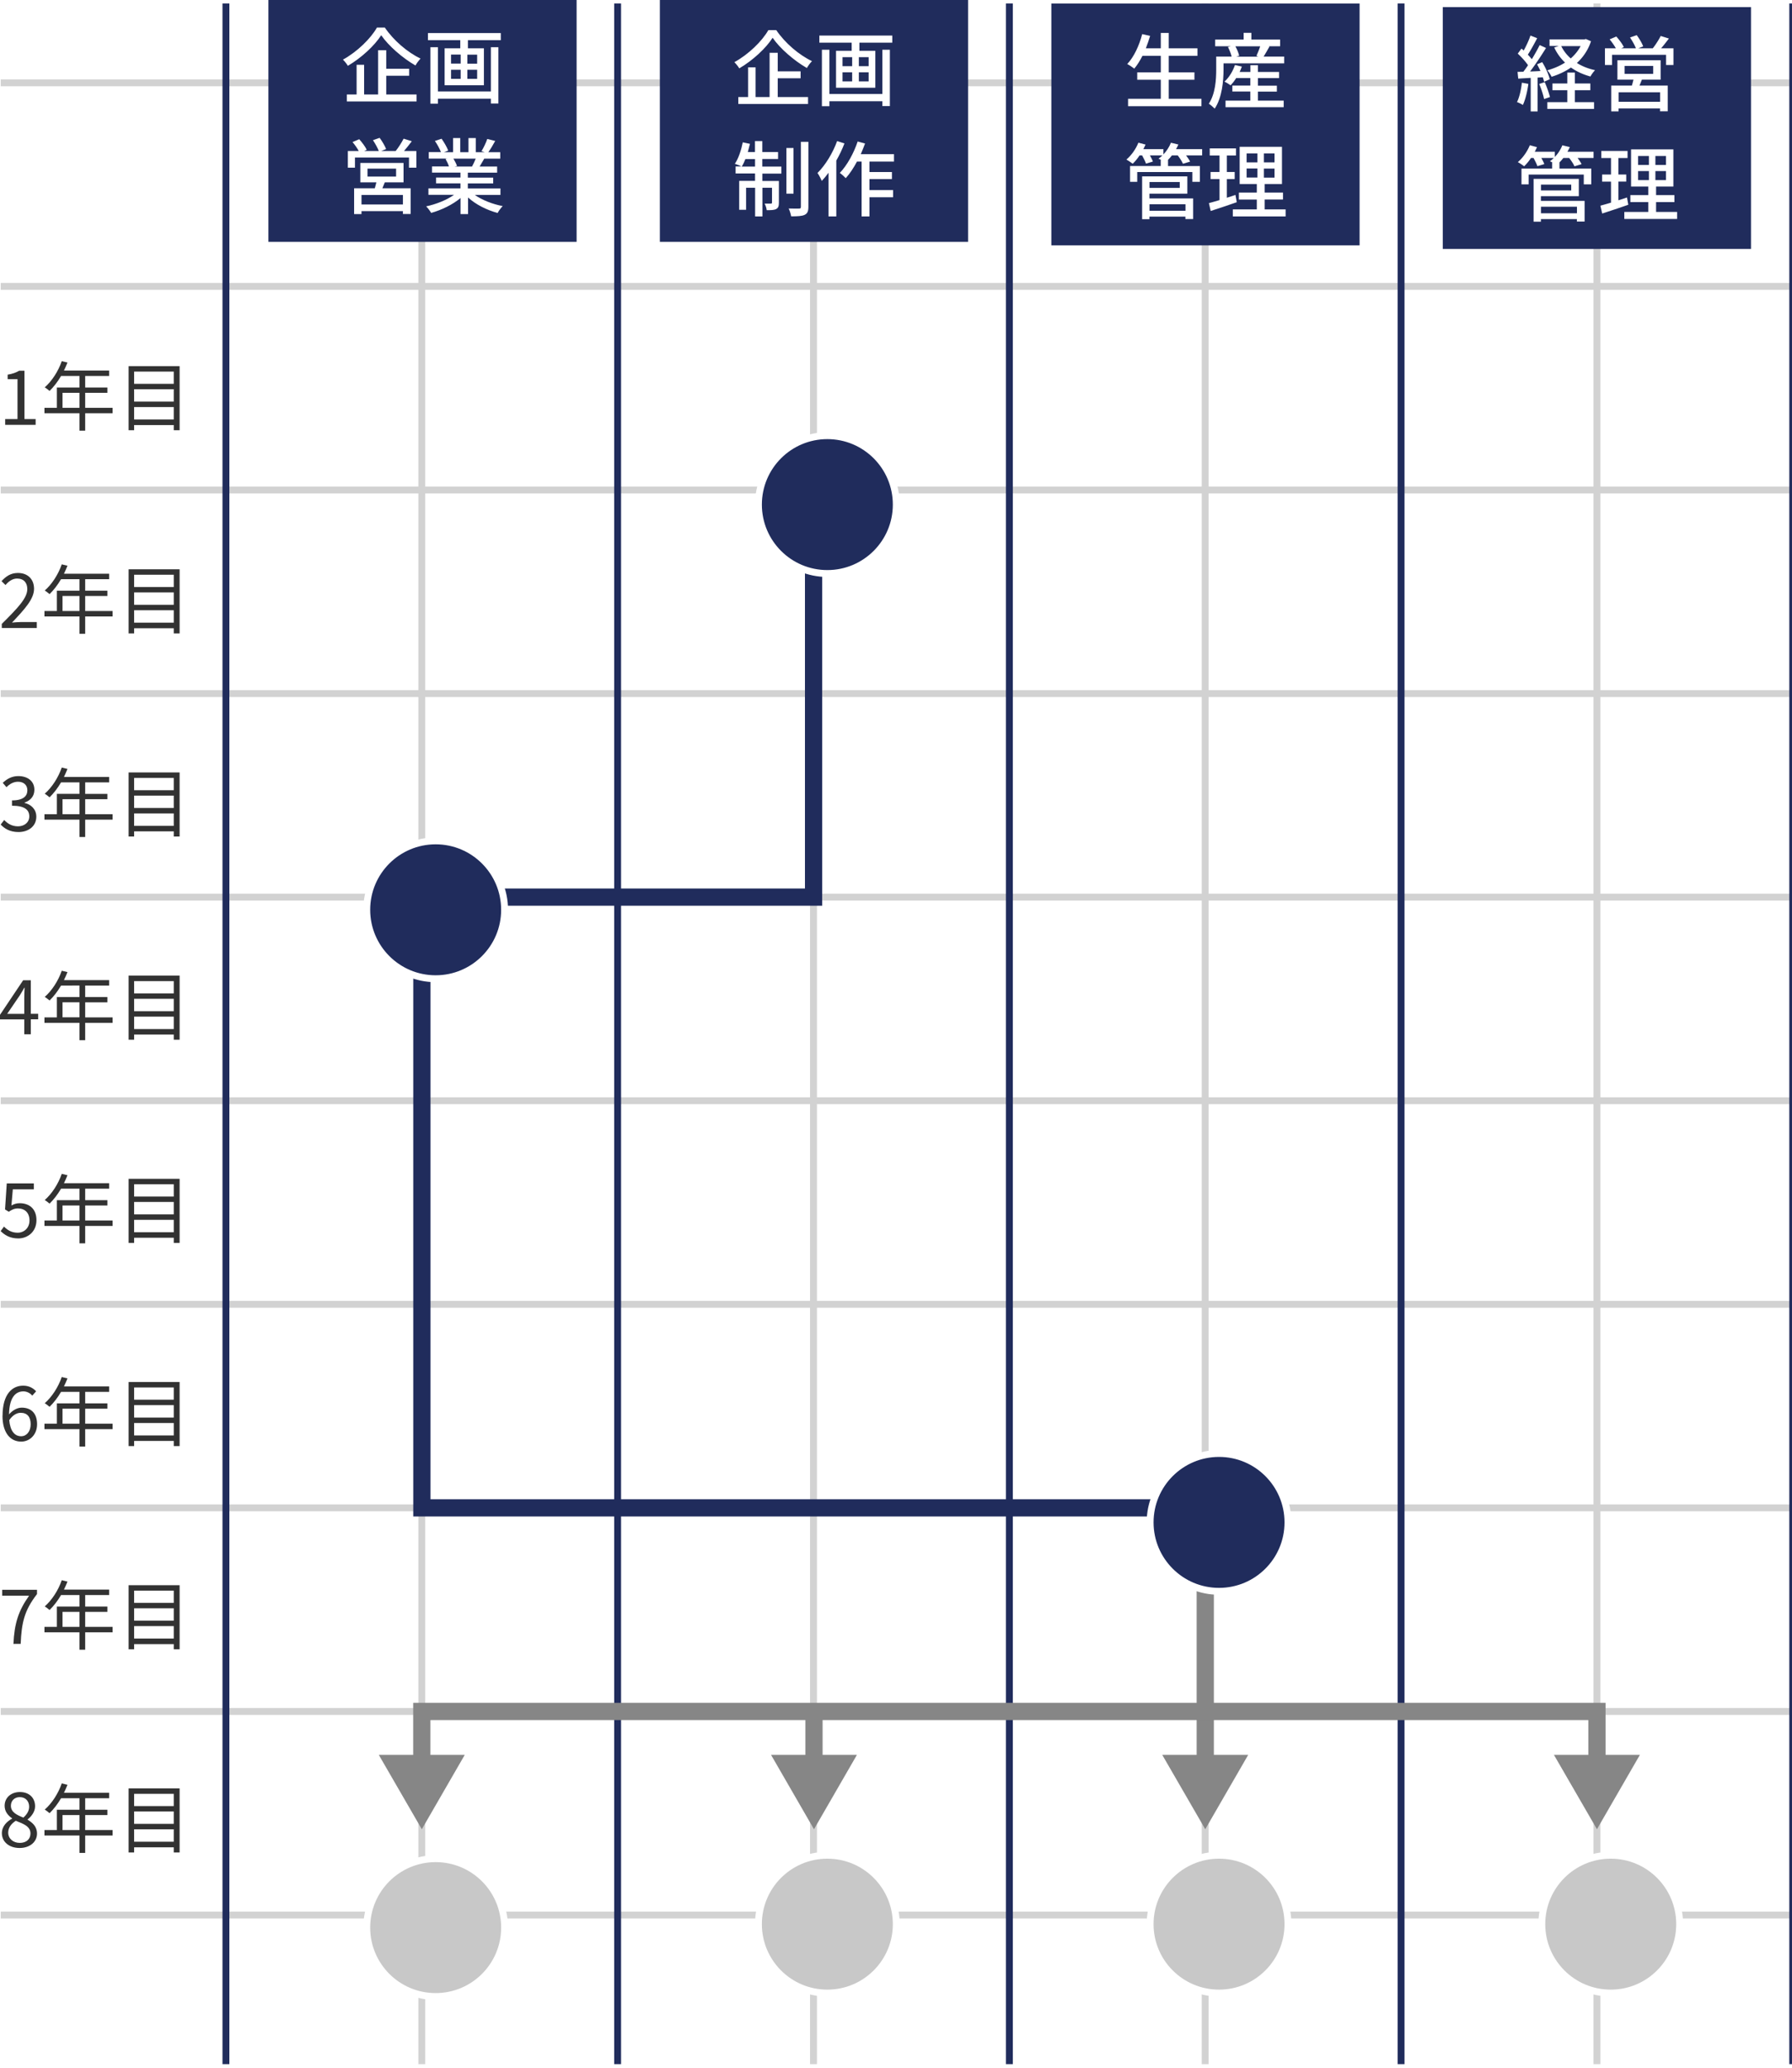 <svg width="260" height="300" fill="none" xmlns="http://www.w3.org/2000/svg"><g clip-path="url(#clip0_15_12993)"><path d="M.11 277.85h260m-260-29.54h260m-260-29.54h260m-260-29.53h260M.11 159.7h260m-260-29.54h260m-260-29.53h260M.11 71.09h260M.11 41.55h260M.11 12.02h260" stroke="#D2D2D2" stroke-miterlimit="10"/><path d="M32.78.5v298.98" stroke="#202C5C" stroke-miterlimit="10"/><path d="M61.2.5v298.98" stroke="#D2D2D2" stroke-miterlimit="10"/><path d="M89.61.5v298.98" stroke="#202C5C" stroke-miterlimit="10"/><path d="M118.03.5v298.98" stroke="#D2D2D2" stroke-miterlimit="10"/><path d="M146.45.5v298.98" stroke="#202C5C" stroke-miterlimit="10"/><path d="M174.86.5v298.98" stroke="#D2D2D2" stroke-miterlimit="10"/><path d="M203.28.5v298.98" stroke="#202C5C" stroke-miterlimit="10"/><path d="M231.7.5v298.98" stroke="#D2D2D2" stroke-miterlimit="10"/><path d="M260.11.5v298.98" stroke="#202C5C" stroke-miterlimit="10"/><path d="M.75 60.8h1.79v-5.79H1.11v-.65c.72-.12 1.23-.31 1.67-.57h.77v7.01h1.62v.84H.75v-.84zm15.59-.84h-3.98v2.52h-.83v-2.52H6.45v-.79h1.8v-2.95h3.28v-1.67H8.86c-.5.85-1.08 1.6-1.67 2.17-.15-.13-.5-.41-.7-.52 1.03-.9 1.96-2.32 2.47-3.8l.83.2c-.15.39-.33.78-.51 1.16h6.56v.79h-3.48v1.67h3.22v.77h-3.22v2.18h3.98v.79zm-4.81-.79v-2.18H9.07v2.18h2.46zm14.53-6.05v9.3h-.85v-.75h-5.75v.75h-.8v-9.3h7.4zm-6.6.79v1.78h5.75v-1.78h-5.75zm0 2.56v1.8h5.75v-1.8h-5.75zm5.75 4.39v-1.8h-5.75v1.8h5.75zM.26 90.52c2.37-2.35 3.7-3.76 3.7-5.05 0-.89-.48-1.53-1.49-1.53-.66 0-1.23.42-1.67.94l-.58-.56c.66-.72 1.35-1.19 2.38-1.19 1.44 0 2.34.91 2.34 2.3 0 1.47-1.34 2.94-3.2 4.9.42-.03.9-.08 1.32-.08h2.28v.87H.26v-.6zm16.08-1.08h-3.98v2.52h-.83v-2.52H6.45v-.79h1.8V85.7h3.28v-1.67H8.86c-.5.85-1.08 1.6-1.67 2.17-.15-.13-.5-.41-.7-.52 1.03-.9 1.96-2.32 2.47-3.8l.83.2c-.15.39-.33.78-.51 1.16h6.56v.79h-3.48v1.67h3.22v.77h-3.22v2.18h3.98v.79zm-4.81-.79v-2.18H9.07v2.18h2.46zm14.53-6.05v9.3h-.85v-.75h-5.75v.75h-.8v-9.3h7.4zm-6.6.79v1.78h5.75v-1.78h-5.75zm0 2.56v1.8h5.75v-1.8h-5.75zm5.75 4.39v-1.8h-5.75v1.8h5.75zM.1 119.63l.51-.66c.47.5 1.09.92 2 .92.91 0 1.64-.56 1.64-1.44 0-.94-.65-1.55-2.51-1.55v-.77c1.66 0 2.23-.65 2.23-1.47 0-.76-.53-1.24-1.36-1.24-.65 0-1.22.33-1.67.79l-.54-.63c.6-.57 1.32-.98 2.25-.98 1.35 0 2.34.72 2.34 1.99 0 .95-.58 1.55-1.43 1.86v.04c.95.23 1.71.92 1.71 2 0 1.4-1.16 2.23-2.59 2.23-1.27 0-2.06-.53-2.59-1.1l.01.01zm16.24-.71h-3.98v2.52h-.83v-2.52H6.45v-.79h1.8v-2.95h3.28v-1.67H8.86c-.5.85-1.08 1.6-1.67 2.17-.15-.13-.5-.41-.7-.52 1.03-.9 1.96-2.32 2.47-3.8l.83.2c-.15.39-.33.78-.51 1.16h6.56v.79h-3.48v1.67h3.22v.77h-3.22v2.18h3.98v.79zm-4.81-.79v-2.18H9.07v2.18h2.46zm14.53-6.06v9.3h-.85v-.75h-5.75v.75h-.8v-9.3h7.4zm-6.6.8v1.78h5.75v-1.78h-5.75zm0 2.56v1.8h5.75v-1.8h-5.75zm5.75 4.39v-1.8h-5.75v1.8h5.75zM3.52 147.9H0v-.66l3.36-5.02h1.11v4.87h1.07v.8H4.47v2.17h-.95v-2.17.01zm0-.8v-2.3c0-.41.03-1.08.05-1.5h-.04c-.2.37-.42.72-.65 1.1l-1.84 2.7h2.48zm12.82 1.3h-3.98v2.52h-.83v-2.52H6.45v-.79h1.8v-2.95h3.28v-1.67H8.86c-.5.85-1.08 1.6-1.67 2.17-.15-.13-.5-.41-.7-.52 1.03-.9 1.96-2.32 2.47-3.8l.83.2c-.15.39-.33.78-.51 1.16h6.56v.79h-3.48v1.67h3.22v.77h-3.22v2.18h3.98v.79zm-4.81-.8v-2.18H9.07v2.18h2.46zm14.53-6.05v9.3h-.85v-.75h-5.75v.75h-.8v-9.3h7.4zm-6.6.8v1.78h5.75v-1.78h-5.75zm0 2.56v1.8h5.75v-1.8h-5.75zm5.75 4.39v-1.8h-5.75v1.8h5.75zM.09 178.62l.49-.66c.46.46 1.04.89 1.98.89s1.72-.69 1.72-1.78-.66-1.74-1.67-1.74c-.54 0-.88.18-1.34.48l-.54-.34.25-3.77h3.93v.86H1.86l-.2 2.34c.36-.2.71-.33 1.2-.33 1.34 0 2.43.77 2.43 2.46s-1.28 2.65-2.64 2.65c-1.25 0-2.02-.53-2.56-1.07v.01zm16.25-.75h-3.98v2.52h-.83v-2.52H6.45v-.79h1.8v-2.95h3.28v-1.67H8.86c-.5.85-1.08 1.6-1.67 2.17-.15-.13-.5-.41-.7-.52 1.03-.9 1.96-2.32 2.47-3.8l.83.2c-.15.39-.33.78-.51 1.16h6.56v.79h-3.48v1.67h3.22v.77h-3.22v2.18h3.98v.79zm-4.81-.79v-2.18H9.07v2.18h2.46zm14.53-6.05v9.3h-.85v-.75h-5.75v.75h-.8v-9.3h7.4zm-6.6.79v1.78h5.75v-1.78h-5.75zm0 2.57v1.8h5.75v-1.8h-5.75zm5.75 4.39v-1.8h-5.75v1.8h5.75zM.37 205.41c0-3.16 1.42-4.37 2.99-4.37.84 0 1.44.35 1.88.82l-.56.63c-.32-.39-.8-.62-1.29-.62-1.11 0-2.04.85-2.08 3.34.51-.6 1.2-.98 1.84-.98 1.35 0 2.23.81 2.23 2.41 0 1.51-1.06 2.52-2.31 2.52-1.55 0-2.71-1.25-2.71-3.76l.01.01zm.97.62c.13 1.53.74 2.35 1.73 2.35.78 0 1.38-.69 1.38-1.74s-.48-1.66-1.45-1.66c-.51 0-1.12.28-1.65 1.05h-.01zm15 1.32h-3.98v2.52h-.83v-2.52H6.45v-.79h1.8v-2.95h3.28v-1.67H8.86c-.5.85-1.08 1.6-1.67 2.17-.15-.13-.5-.41-.7-.52 1.03-.9 1.96-2.32 2.47-3.8l.83.2c-.15.39-.33.78-.51 1.16h6.56v.79h-3.48v1.67h3.22v.77h-3.22v2.18h3.98v.79zm-4.81-.79v-2.18H9.07v2.18h2.46zm14.53-6.05v9.3h-.85v-.75h-5.75v.75h-.8v-9.3h7.4zm-6.6.79v1.78h5.75v-1.78h-5.75zm0 2.57v1.8h5.75v-1.8h-5.75zm5.75 4.39v-1.8h-5.75v1.8h5.75zM4.22 231.52H.32v-.86h5.05v.62c-1.85 2.38-2.24 4.17-2.37 7.23H1.95c.13-2.96.73-4.83 2.27-6.99zm12.12 5.31h-3.98v2.52h-.83v-2.52H6.45v-.79h1.8v-2.95h3.28v-1.67H8.86c-.5.85-1.08 1.6-1.67 2.17-.15-.13-.5-.41-.7-.52 1.03-.9 1.96-2.32 2.47-3.8l.83.2c-.15.39-.33.78-.51 1.16h6.56v.79h-3.48v1.67h3.22v.77h-3.22v2.18h3.98v.79zm-4.81-.79v-2.18H9.07v2.18h2.46zm14.53-6.05v9.3h-.85v-.75h-5.75v.75h-.8v-9.3h7.4zm-6.6.79v1.78h5.75v-1.78h-5.75zm0 2.56v1.8h5.75v-1.8h-5.75zm5.75 4.39v-1.8h-5.75v1.8h5.75zM.27 265.98c0-1.02.75-1.73 1.49-2.12v-.04c-.58-.4-1.09-.98-1.09-1.82 0-1.2.96-2 2.21-2 1.38 0 2.21.86 2.21 2.08 0 .83-.61 1.53-1.08 1.89v.05c.69.42 1.36.97 1.36 2.01 0 1.18-1.01 2.09-2.53 2.09-1.52 0-2.57-.9-2.57-2.15v.01zm4.15.03c0-1.02-.99-1.39-2.13-1.84-.64.41-1.1.99-1.1 1.72 0 .86.71 1.49 1.68 1.49s1.55-.56 1.55-1.36v-.01zm-.19-3.88c0-.77-.49-1.39-1.36-1.39-.75 0-1.29.5-1.29 1.25 0 .95.87 1.34 1.81 1.72.54-.48.84-1 .84-1.58zm12.11 4.18h-3.98v2.52h-.83v-2.52H6.45v-.79h1.8v-2.95h3.28v-1.67H8.86c-.5.85-1.08 1.6-1.67 2.17-.15-.13-.5-.41-.7-.52 1.03-.9 1.96-2.32 2.47-3.8l.83.2c-.15.39-.33.78-.51 1.16h6.56v.79h-3.48v1.67h3.22v.77h-3.22v2.18h3.98v.79zm-4.81-.79v-2.18H9.07v2.18h2.46zm14.53-6.05v9.3h-.85v-.75h-5.75v.75h-.8v-9.3h7.4zm-6.6.79v1.78h5.75v-1.78h-5.75zm0 2.56v1.8h5.75v-1.8h-5.75zm5.75 4.39v-1.8h-5.75v1.8h5.75z" fill="#323232"/><path d="M83.66 0H38.94v35.09h44.72V0z" fill="#202C5C"/><path d="M55.83 3.99c1.27 1.88 3.3 3.61 5.19 4.51-.28.29-.55.66-.74 1-1.86-1.07-3.91-2.84-4.97-4.39-.96 1.5-2.84 3.26-4.84 4.44-.14-.26-.47-.66-.71-.9 2.06-1.13 4.03-3.06 4.93-4.65h1.14v-.01zm.2 9.72h4.41v1.01H50.32v-1.01h1.42V9.4h1.09v4.31h2.03V7.29h1.18v2.69h3.32v1.01h-3.32v2.72h-.01zM72.66 4.8v1.03h-4.77v1.18h2.32v5.36h-5.7V7.01h2.27V5.83h-4.69V4.8h10.58-.01zm-1.44 2.05h1.09v8.17h-1.09v-.7h-7.68v.72h-1.09V6.85h1.09v6.42h7.68V6.85zm-5.78 2.38h1.4V7.92h-1.4v1.31zm0 2.21h1.4v-1.32h-1.4v1.32zm3.79-3.51h-1.42v1.31h1.42V7.93zm0 2.19h-1.42v1.32h1.42v-1.32zm-8.82 11.79v2.42h-1.07v-1.48H51.5v1.48h-1.03v-2.42h1.58c-.21-.41-.58-.91-.9-1.3l.97-.41c.41.46.89 1.09 1.09 1.54l-.37.17h2.12c-.17-.46-.53-1.09-.85-1.57l.97-.34c.37.49.78 1.19.94 1.63l-.71.28h2.1c.4-.5.88-1.25 1.15-1.79l1.19.37c-.37.49-.77 1-1.13 1.42h1.79zm-4.58 4.55c-.12.3-.24.6-.35.86h4.1v3.73h-1.12v-.42h-6.01v.43h-1.07v-3.74h3c.08-.28.16-.59.23-.86h-2.33v-2.82h6.27v2.82h-2.73.01zm2.63 1.83h-6.01v1.38h6.01v-1.38zm-5.14-2.67h4.15v-1.15h-4.15v1.15zm15.55 2.65c1.05.74 2.6 1.36 4.07 1.63-.25.24-.58.7-.74 1-1.56-.42-3.17-1.22-4.29-2.25v2.41h-1.09v-2.33c-1.14.96-2.76 1.74-4.26 2.16-.17-.29-.48-.71-.73-.95 1.43-.3 2.99-.92 4.04-1.67h-3.71v-.94h4.65v-.73h-3.54v-.84h3.54v-.72h-4.13v-.89h2.46c-.11-.34-.31-.77-.5-1.09l.29-.05h-2.72v-.94h1.77c-.18-.47-.54-1.13-.88-1.62l.97-.32c.37.52.79 1.25.96 1.72l-.61.23h1.32v-2.05h1.04v2.05h1.19v-2.05h1.06v2.05h1.29l-.46-.14c.29-.48.66-1.24.84-1.78l1.15.29c-.32.59-.68 1.19-1 1.63h1.73v.94h-2.32c-.23.41-.47.8-.67 1.14h2.54v.89h-4.25v.72h3.68v.84h-3.68v.73h4.73v.94h-3.75l.01-.01zm-3.08-5.25c.21.35.43.78.52 1.07l-.35.07h2.53c.18-.32.37-.76.53-1.14h-3.23z" fill="#fff"/><path d="M140.46 0H95.74v35.09h44.72V0z" fill="#202C5C"/><path d="M112.62 4.36c1.27 1.88 3.3 3.61 5.19 4.51-.28.29-.55.66-.74 1-1.86-1.07-3.91-2.84-4.97-4.39-.96 1.5-2.84 3.26-4.84 4.44-.14-.26-.47-.66-.71-.9 2.06-1.13 4.03-3.06 4.93-4.65h1.14v-.01zm.21 9.72h4.41v1.01h-10.12v-1.01h1.42V9.77h1.09v4.31h2.03V7.66h1.18v2.69h3.32v1.01h-3.32v2.72h-.01zm16.63-8.92v1.03h-4.77v1.18H127v5.36h-5.7V7.37h2.27V6.19h-4.69V5.16h10.58zm-1.44 2.06h1.09v8.17h-1.09v-.7h-7.68v.72h-1.09V7.22h1.09v6.42h7.68V7.22zm-5.78 2.38h1.4V8.29h-1.4V9.6zm0 2.21h1.4v-1.32h-1.4v1.32zm3.79-3.52h-1.42V9.6h1.42V8.29zm0 2.2h-1.42v1.32h1.42v-1.32zm-15.42 13.68h2.76v1.02h-2.76v1.07h2.4v3.15c0 .46-.07.74-.38.91-.31.17-.77.18-1.39.17-.02-.28-.16-.68-.3-.95.43.01.79.01.91 0 .12 0 .16-.04.16-.16v-2.14h-1.39v4.16h-1.06v-4.16h-1.31v3.2h-1v-4.2h2.3v-1.07h-2.82v-1.02h.83c-.23-.13-.67-.29-.94-.38.53-.79.92-1.98 1.15-3.12l1.04.22c-.1.4-.2.8-.31 1.19h1.04v-1.59h1.06v1.59h2.29v1.01h-2.29v1.09l.01.01zm-1.06 0v-1.09h-1.4c-.16.41-.34.79-.53 1.09h1.93zm5.58 3.93h-1.03v-6.63h1.03v6.63zm2.16-7.52v9.41c0 .67-.14.98-.54 1.18-.38.19-1.06.22-1.96.22-.05-.3-.2-.82-.36-1.14.67.02 1.32.02 1.52.01.19 0 .25-.06.25-.25v-9.43h1.09zm5.24.21c-.32.84-.73 1.7-1.19 2.51v8.1h-1.13v-6.33c-.31.43-.65.83-.98 1.18-.11-.28-.43-.9-.62-1.15 1.14-1.13 2.21-2.88 2.85-4.63l1.07.34v-.02zm3.62 2.65v1.52h3.26v1.02h-3.26v1.6h3.43v1.04h-3.43v2.78h-1.14v-7.96h-.67c-.5.94-1.05 1.77-1.63 2.41-.18-.19-.61-.59-.86-.76 1.05-1.1 2.01-2.83 2.59-4.56l1.07.29c-.19.52-.4 1.04-.62 1.55h4.82v1.07h-3.56z" fill="#fff"/><path d="M197.26.51h-44.72V35.6h44.72V.51z" fill="#202C5C"/><path d="M174.32 14.33v1.08h-10.65v-1.08h4.75v-2.76H165V10.5h3.42V8.1h-2.66c-.37.72-.77 1.36-1.19 1.86-.23-.19-.72-.52-1.02-.67.97-1.02 1.73-2.66 2.17-4.34l1.15.26c-.18.61-.4 1.22-.62 1.8h2.17V4.78h1.15v2.23h4.17V8.1h-4.17v2.4h3.73v1.07h-3.73v2.76h4.75zm12-6.11v.97h-8.8v.92c0 1.61-.2 4.04-1.28 5.65-.18-.19-.64-.59-.85-.71.96-1.48 1.07-3.53 1.07-4.94v-1.9h2.24c-.1-.41-.31-.96-.54-1.39l.43-.11h-2.28v-.97h4.13v-.98h1.12v.98h4.17v.97h-1.7l.16.04c-.3.52-.6 1.06-.85 1.46h3l-.02.01zm-3.82 6.38h3.75v.95h-8.44v-.95h3.6v-1.32h-2.61v-.86h2.61v-1.1h-2.05c-.25.41-.54.77-.81 1.06-.21-.16-.64-.42-.89-.54.66-.59 1.21-1.5 1.52-2.41l1 .23c-.1.26-.2.53-.32.78h1.56v-.98h1.09v.98h3.07v.89h-3.07v1.1h2.75v.86h-2.75v1.32l-.01-.01zm-3.26-7.88c.25.44.48 1 .55 1.38l-.43.12h3.23l-.3-.1c.18-.4.41-.95.55-1.4h-3.6zm-4.82 15.83h-2.33c.23.31.46.64.58.9l-1.04.31c-.12-.32-.44-.8-.75-1.21h-.85c-.18.24-.37.46-.58.66h.02v.88h4.62v2.29H173v-1.42h-8v1.42h-1.04v-2.29h4.45v-.88h.06l-.38-.19c.19-.13.38-.3.56-.47h-1.81c.18.32.35.65.43.89l-1 .3c-.1-.31-.34-.78-.56-1.19h-.37c-.31.47-.66.89-1 1.21-.22-.18-.65-.47-.91-.61.71-.6 1.37-1.52 1.74-2.45l1.04.28c-.1.22-.21.44-.32.66h2.91v.76c.47-.49.85-1.08 1.09-1.69l1.08.26c-.1.23-.22.46-.34.67h3.79v.91zm-7.64 6.24h6.33v2.99h-1.12v-.35h-5.22v.37h-1.06v-6.21h6.56v2.51h-5.5v.7l.01-.01zm0-2.38v.85h4.39v-.85h-4.39zm0 3.22v.95H172v-.95h-5.22zm12.66-.29c-1.31.46-2.7.92-3.78 1.27l-.26-1.14c.43-.12.96-.26 1.54-.44v-3.05h-1.3v-1.03h1.3v-2.39h-1.42v-1.03h3.81v1.03H178v2.39h1.14v1.03H178v2.71c.41-.13.84-.26 1.25-.41l.19 1.06zm7.09 1.04v1.02h-7.66v-1.02h3.48v-1.43h-2.6v-1.01h2.6V26.7h-2.49v-5.4H186v5.4h-2.51v1.24h2.66v1.01h-2.66v1.43h3.05-.01zm-5.66-6.82h1.57v-1.3h-1.57v1.3zm0 2.2h1.57v-1.31h-1.57v1.31zm4.05-3.5h-1.54v1.3h1.54v-1.3zm0 2.2h-1.54v1.31h1.54v-1.31z" fill="#fff"/><path d="M254.05 1.03h-44.72v35.09h44.72V1.03z" fill="#202C5C"/><path d="M221.75 12.17c-.16 1.13-.43 2.29-.8 3.06-.18-.13-.62-.34-.85-.42.36-.72.59-1.78.71-2.81l.95.17h-.01zm1.34-.93v4.93h-1V11.3c-.66.04-1.27.07-1.81.11l-.1-.98.84-.02c.22-.29.46-.61.68-.95-.37-.54-.96-1.19-1.49-1.68l.54-.73c.11.08.22.18.32.28.37-.66.77-1.52.98-2.17l.98.38c-.42.8-.92 1.73-1.36 2.39.22.23.42.46.58.66.43-.71.84-1.44 1.14-2.05l.92.42c-.67 1.09-1.54 2.4-2.31 3.41.48-.01.98-.04 1.5-.07a14.6 14.6 0 00-.49-.97l.75-.31c.48.78.95 1.81 1.09 2.48l-.82.36c-.04-.19-.11-.41-.19-.65l-.78.05.03-.02zm1.03.67c.3.68.62 1.58.76 2.17l-.85.29c-.12-.59-.41-1.5-.71-2.19l.8-.26v-.01zm6.71-5.9a7.393 7.393 0 01-2.04 3.13c.76.47 1.64.83 2.64 1.04-.23.23-.54.65-.67.92-1.07-.29-2.01-.72-2.83-1.3-.84.58-1.79 1.02-2.81 1.34-.13-.29-.41-.71-.62-.94.91-.25 1.8-.62 2.57-1.12a7.316 7.316 0 01-1.57-2.19l.66-.22h-1.34v-.96h5.07l.21-.05.73.32v.03zm-2.32 8.81h2.77v.98h-6.78v-.98h2.9v-1.73h-2.16v-.98h2.16v-1.58h1.1v1.58h2.24v.98h-2.24v1.73h.01zm-1.99-8.13c.33.67.79 1.27 1.38 1.79.58-.52 1.07-1.1 1.43-1.79h-2.81zm16.28.32v2.42h-1.07V7.95h-7.84v1.48h-1.03V7.01h1.58c-.22-.41-.58-.91-.9-1.3l.97-.41c.41.46.89 1.09 1.09 1.54l-.37.17h2.12c-.17-.46-.53-1.09-.85-1.57l.97-.34c.37.49.78 1.19.94 1.63l-.71.28h2.1c.4-.5.88-1.25 1.15-1.79l1.19.37c-.37.49-.77 1-1.13 1.42h1.79zm-4.58 4.55c-.12.3-.24.6-.35.86h4.1v3.73h-1.12v-.42h-6.01v.43h-1.07v-3.74h3c.08-.28.16-.59.23-.86h-2.33V8.74h6.27v2.82h-2.73.01zm2.64 1.83h-6.01v1.38h6.01v-1.38zm-5.15-2.67h4.15V9.57h-4.15v1.15zm-4.49 12.2h-2.33c.23.31.46.64.58.9l-1.04.31c-.12-.32-.44-.8-.76-1.21h-.85c-.18.24-.37.46-.58.66h.02v.88h4.62v2.29h-1.09v-1.42h-8v1.42h-1.04v-2.29h4.45v-.88h.06l-.38-.19c.19-.13.38-.3.56-.47h-1.81c.18.32.35.65.43.89l-1 .3c-.1-.31-.34-.78-.56-1.19h-.37c-.31.47-.66.89-1 1.21-.21-.18-.65-.47-.91-.61.71-.6 1.37-1.52 1.74-2.45l1.04.28c-.1.22-.2.44-.32.66h2.91v.76c.47-.49.85-1.08 1.09-1.69l1.08.26c-.1.23-.22.46-.34.67h3.79v.91h.01zm-7.64 6.23h6.33v2.99h-1.12v-.35h-5.22v.37h-1.06v-6.21h6.56v2.51h-5.5v.7l.01-.01zm0-2.37v.85h4.39v-.85h-4.39zm0 3.21v.95h5.22v-.95h-5.22zm12.66-.28c-1.31.46-2.7.92-3.78 1.27l-.26-1.14c.43-.12.96-.26 1.54-.44v-3.05h-1.29v-1.03h1.29v-2.39h-1.41V21.9h3.81v1.03h-1.33v2.39h1.14v1.03h-1.14v2.71c.41-.13.84-.26 1.25-.41l.19 1.06h-.01zm7.09 1.04v1.02h-7.66v-1.02h3.48v-1.43h-2.6v-1.01h2.6v-1.24h-2.5v-5.4h6.14v5.4h-2.51v1.24h2.66v1.01h-2.66v1.43h3.05zm-5.66-6.82h1.57v-1.3h-1.57v1.3zm0 2.2h1.57v-1.31h-1.57v1.31zm4.05-3.5h-1.54v1.3h1.54v-1.3zm0 2.19h-1.54v1.31h1.54v-1.31z" fill="#fff"/><path d="M118.04 71.21v58.95H61.21v88.61h113.66" stroke="#202C5C" stroke-width="2.5" stroke-miterlimit="10"/><g filter="url(#filter0_d_15_12993)"><path d="M118.04 81.21c5.523 0 10-4.477 10-10s-4.477-10-10-10-10 4.477-10 10 4.477 10 10 10z" fill="#202C5C"/><path d="M118.04 81.21c5.523 0 10-4.477 10-10s-4.477-10-10-10-10 4.477-10 10 4.477 10 10 10z" stroke="#fff" stroke-miterlimit="10"/></g><g filter="url(#filter1_d_15_12993)"><path d="M61.21 140c5.523 0 10-4.477 10-10s-4.477-10-10-10-10 4.477-10 10 4.477 10 10 10z" fill="#202C5C"/><path d="M61.21 140c5.523 0 10-4.477 10-10s-4.477-10-10-10-10 4.477-10 10 4.477 10 10 10z" stroke="#fff" stroke-miterlimit="10"/></g><g filter="url(#filter2_d_15_12993)"><path d="M174.87 287.17c5.523 0 10-4.477 10-10s-4.477-10-10-10-10 4.477-10 10 4.477 10 10 10z" fill="#C8C8C8"/><path d="M174.87 287.17c5.523 0 10-4.477 10-10s-4.477-10-10-10-10 4.477-10 10 4.477 10 10 10z" stroke="#fff" stroke-miterlimit="10"/></g><g filter="url(#filter3_d_15_12993)"><path d="M118.04 287.17c5.523 0 10-4.477 10-10s-4.477-10-10-10-10 4.477-10 10 4.477 10 10 10z" fill="#C8C8C8"/><path d="M118.04 287.17c5.523 0 10-4.477 10-10s-4.477-10-10-10-10 4.477-10 10 4.477 10 10 10z" stroke="#fff" stroke-miterlimit="10"/></g><g filter="url(#filter4_d_15_12993)"><path d="M61.21 287.67c5.523 0 10-4.477 10-10s-4.477-10-10-10-10 4.477-10 10 4.477 10 10 10z" fill="#C8C8C8"/><path d="M61.21 287.67c5.523 0 10-4.477 10-10s-4.477-10-10-10-10 4.477-10 10 4.477 10 10 10z" stroke="#fff" stroke-miterlimit="10"/></g><g filter="url(#filter5_d_15_12993)"><path d="M231.7 287.17c5.523 0 10-4.477 10-10s-4.477-10-10-10-10 4.477-10 10 4.477 10 10 10z" fill="#C8C8C8"/><path d="M231.7 287.17c5.523 0 10-4.477 10-10s-4.477-10-10-10-10 4.477-10 10 4.477 10 10 10z" stroke="#fff" stroke-miterlimit="10"/></g><path d="M174.87 218.88v37.55" stroke="#868686" stroke-width="2.5" stroke-miterlimit="10"/><path d="M168.63 254.61l6.24 10.79 6.23-10.79h-12.47z" fill="#868686"/><g filter="url(#filter6_d_15_12993)"><path d="M174.87 228.88c5.523 0 10-4.477 10-10s-4.477-10-10-10-10 4.477-10 10 4.477 10 10 10z" fill="#202C5C"/><path d="M174.87 228.88c5.523 0 10-4.477 10-10s-4.477-10-10-10-10 4.477-10 10 4.477 10 10 10z" stroke="#fff" stroke-miterlimit="10"/></g><path d="M61.2 256.43v-8.12h170.5v8.12" stroke="#868686" stroke-width="2.5" stroke-miterlimit="10"/><path d="M67.43 254.61L61.2 265.4l-6.24-10.79h12.47zm158.03 0l6.24 10.79 6.23-10.79h-12.47z" fill="#868686"/><path d="M118.1 248.28v8.15" stroke="#868686" stroke-width="2.5" stroke-miterlimit="10"/><path d="M111.87 254.61l6.23 10.79 6.23-10.79h-12.46z" fill="#868686"/></g><defs><filter id="filter0_d_15_12993" x="105.54" y="58.71" width="29" height="29" filterUnits="userSpaceOnUse" color-interpolation-filters="sRGB"><feFlood flood-opacity="0" result="BackgroundImageFix"/><feColorMatrix in="SourceAlpha" values="0 0 0 0 0 0 0 0 0 0 0 0 0 0 0 0 0 0 127 0" result="hardAlpha"/><feOffset dx="2" dy="2"/><feGaussianBlur stdDeviation="2"/><feColorMatrix values="0 0 0 0 0 0 0 0 0 0 0 0 0 0 0 0 0 0 0.2 0"/><feBlend in2="BackgroundImageFix" result="effect1_dropShadow_15_12993"/><feBlend in="SourceGraphic" in2="effect1_dropShadow_15_12993" result="shape"/></filter><filter id="filter1_d_15_12993" x="48.71" y="117.5" width="29" height="29" filterUnits="userSpaceOnUse" color-interpolation-filters="sRGB"><feFlood flood-opacity="0" result="BackgroundImageFix"/><feColorMatrix in="SourceAlpha" values="0 0 0 0 0 0 0 0 0 0 0 0 0 0 0 0 0 0 127 0" result="hardAlpha"/><feOffset dx="2" dy="2"/><feGaussianBlur stdDeviation="2"/><feColorMatrix values="0 0 0 0 0 0 0 0 0 0 0 0 0 0 0 0 0 0 0.2 0"/><feBlend in2="BackgroundImageFix" result="effect1_dropShadow_15_12993"/><feBlend in="SourceGraphic" in2="effect1_dropShadow_15_12993" result="shape"/></filter><filter id="filter2_d_15_12993" x="162.37" y="264.67" width="29" height="29" filterUnits="userSpaceOnUse" color-interpolation-filters="sRGB"><feFlood flood-opacity="0" result="BackgroundImageFix"/><feColorMatrix in="SourceAlpha" values="0 0 0 0 0 0 0 0 0 0 0 0 0 0 0 0 0 0 127 0" result="hardAlpha"/><feOffset dx="2" dy="2"/><feGaussianBlur stdDeviation="2"/><feColorMatrix values="0 0 0 0 0 0 0 0 0 0 0 0 0 0 0 0 0 0 0.2 0"/><feBlend in2="BackgroundImageFix" result="effect1_dropShadow_15_12993"/><feBlend in="SourceGraphic" in2="effect1_dropShadow_15_12993" result="shape"/></filter><filter id="filter3_d_15_12993" x="105.54" y="264.67" width="29" height="29" filterUnits="userSpaceOnUse" color-interpolation-filters="sRGB"><feFlood flood-opacity="0" result="BackgroundImageFix"/><feColorMatrix in="SourceAlpha" values="0 0 0 0 0 0 0 0 0 0 0 0 0 0 0 0 0 0 127 0" result="hardAlpha"/><feOffset dx="2" dy="2"/><feGaussianBlur stdDeviation="2"/><feColorMatrix values="0 0 0 0 0 0 0 0 0 0 0 0 0 0 0 0 0 0 0.2 0"/><feBlend in2="BackgroundImageFix" result="effect1_dropShadow_15_12993"/><feBlend in="SourceGraphic" in2="effect1_dropShadow_15_12993" result="shape"/></filter><filter id="filter4_d_15_12993" x="48.71" y="265.17" width="29" height="29" filterUnits="userSpaceOnUse" color-interpolation-filters="sRGB"><feFlood flood-opacity="0" result="BackgroundImageFix"/><feColorMatrix in="SourceAlpha" values="0 0 0 0 0 0 0 0 0 0 0 0 0 0 0 0 0 0 127 0" result="hardAlpha"/><feOffset dx="2" dy="2"/><feGaussianBlur stdDeviation="2"/><feColorMatrix values="0 0 0 0 0 0 0 0 0 0 0 0 0 0 0 0 0 0 0.2 0"/><feBlend in2="BackgroundImageFix" result="effect1_dropShadow_15_12993"/><feBlend in="SourceGraphic" in2="effect1_dropShadow_15_12993" result="shape"/></filter><filter id="filter5_d_15_12993" x="219.2" y="264.67" width="29" height="29" filterUnits="userSpaceOnUse" color-interpolation-filters="sRGB"><feFlood flood-opacity="0" result="BackgroundImageFix"/><feColorMatrix in="SourceAlpha" values="0 0 0 0 0 0 0 0 0 0 0 0 0 0 0 0 0 0 127 0" result="hardAlpha"/><feOffset dx="2" dy="2"/><feGaussianBlur stdDeviation="2"/><feColorMatrix values="0 0 0 0 0 0 0 0 0 0 0 0 0 0 0 0 0 0 0.2 0"/><feBlend in2="BackgroundImageFix" result="effect1_dropShadow_15_12993"/><feBlend in="SourceGraphic" in2="effect1_dropShadow_15_12993" result="shape"/></filter><filter id="filter6_d_15_12993" x="162.37" y="206.38" width="29" height="29" filterUnits="userSpaceOnUse" color-interpolation-filters="sRGB"><feFlood flood-opacity="0" result="BackgroundImageFix"/><feColorMatrix in="SourceAlpha" values="0 0 0 0 0 0 0 0 0 0 0 0 0 0 0 0 0 0 127 0" result="hardAlpha"/><feOffset dx="2" dy="2"/><feGaussianBlur stdDeviation="2"/><feColorMatrix values="0 0 0 0 0 0 0 0 0 0 0 0 0 0 0 0 0 0 0.2 0"/><feBlend in2="BackgroundImageFix" result="effect1_dropShadow_15_12993"/><feBlend in="SourceGraphic" in2="effect1_dropShadow_15_12993" result="shape"/></filter><clipPath id="clip0_15_12993"><path fill="#fff" d="M0 0h260v300H0z"/></clipPath></defs></svg>